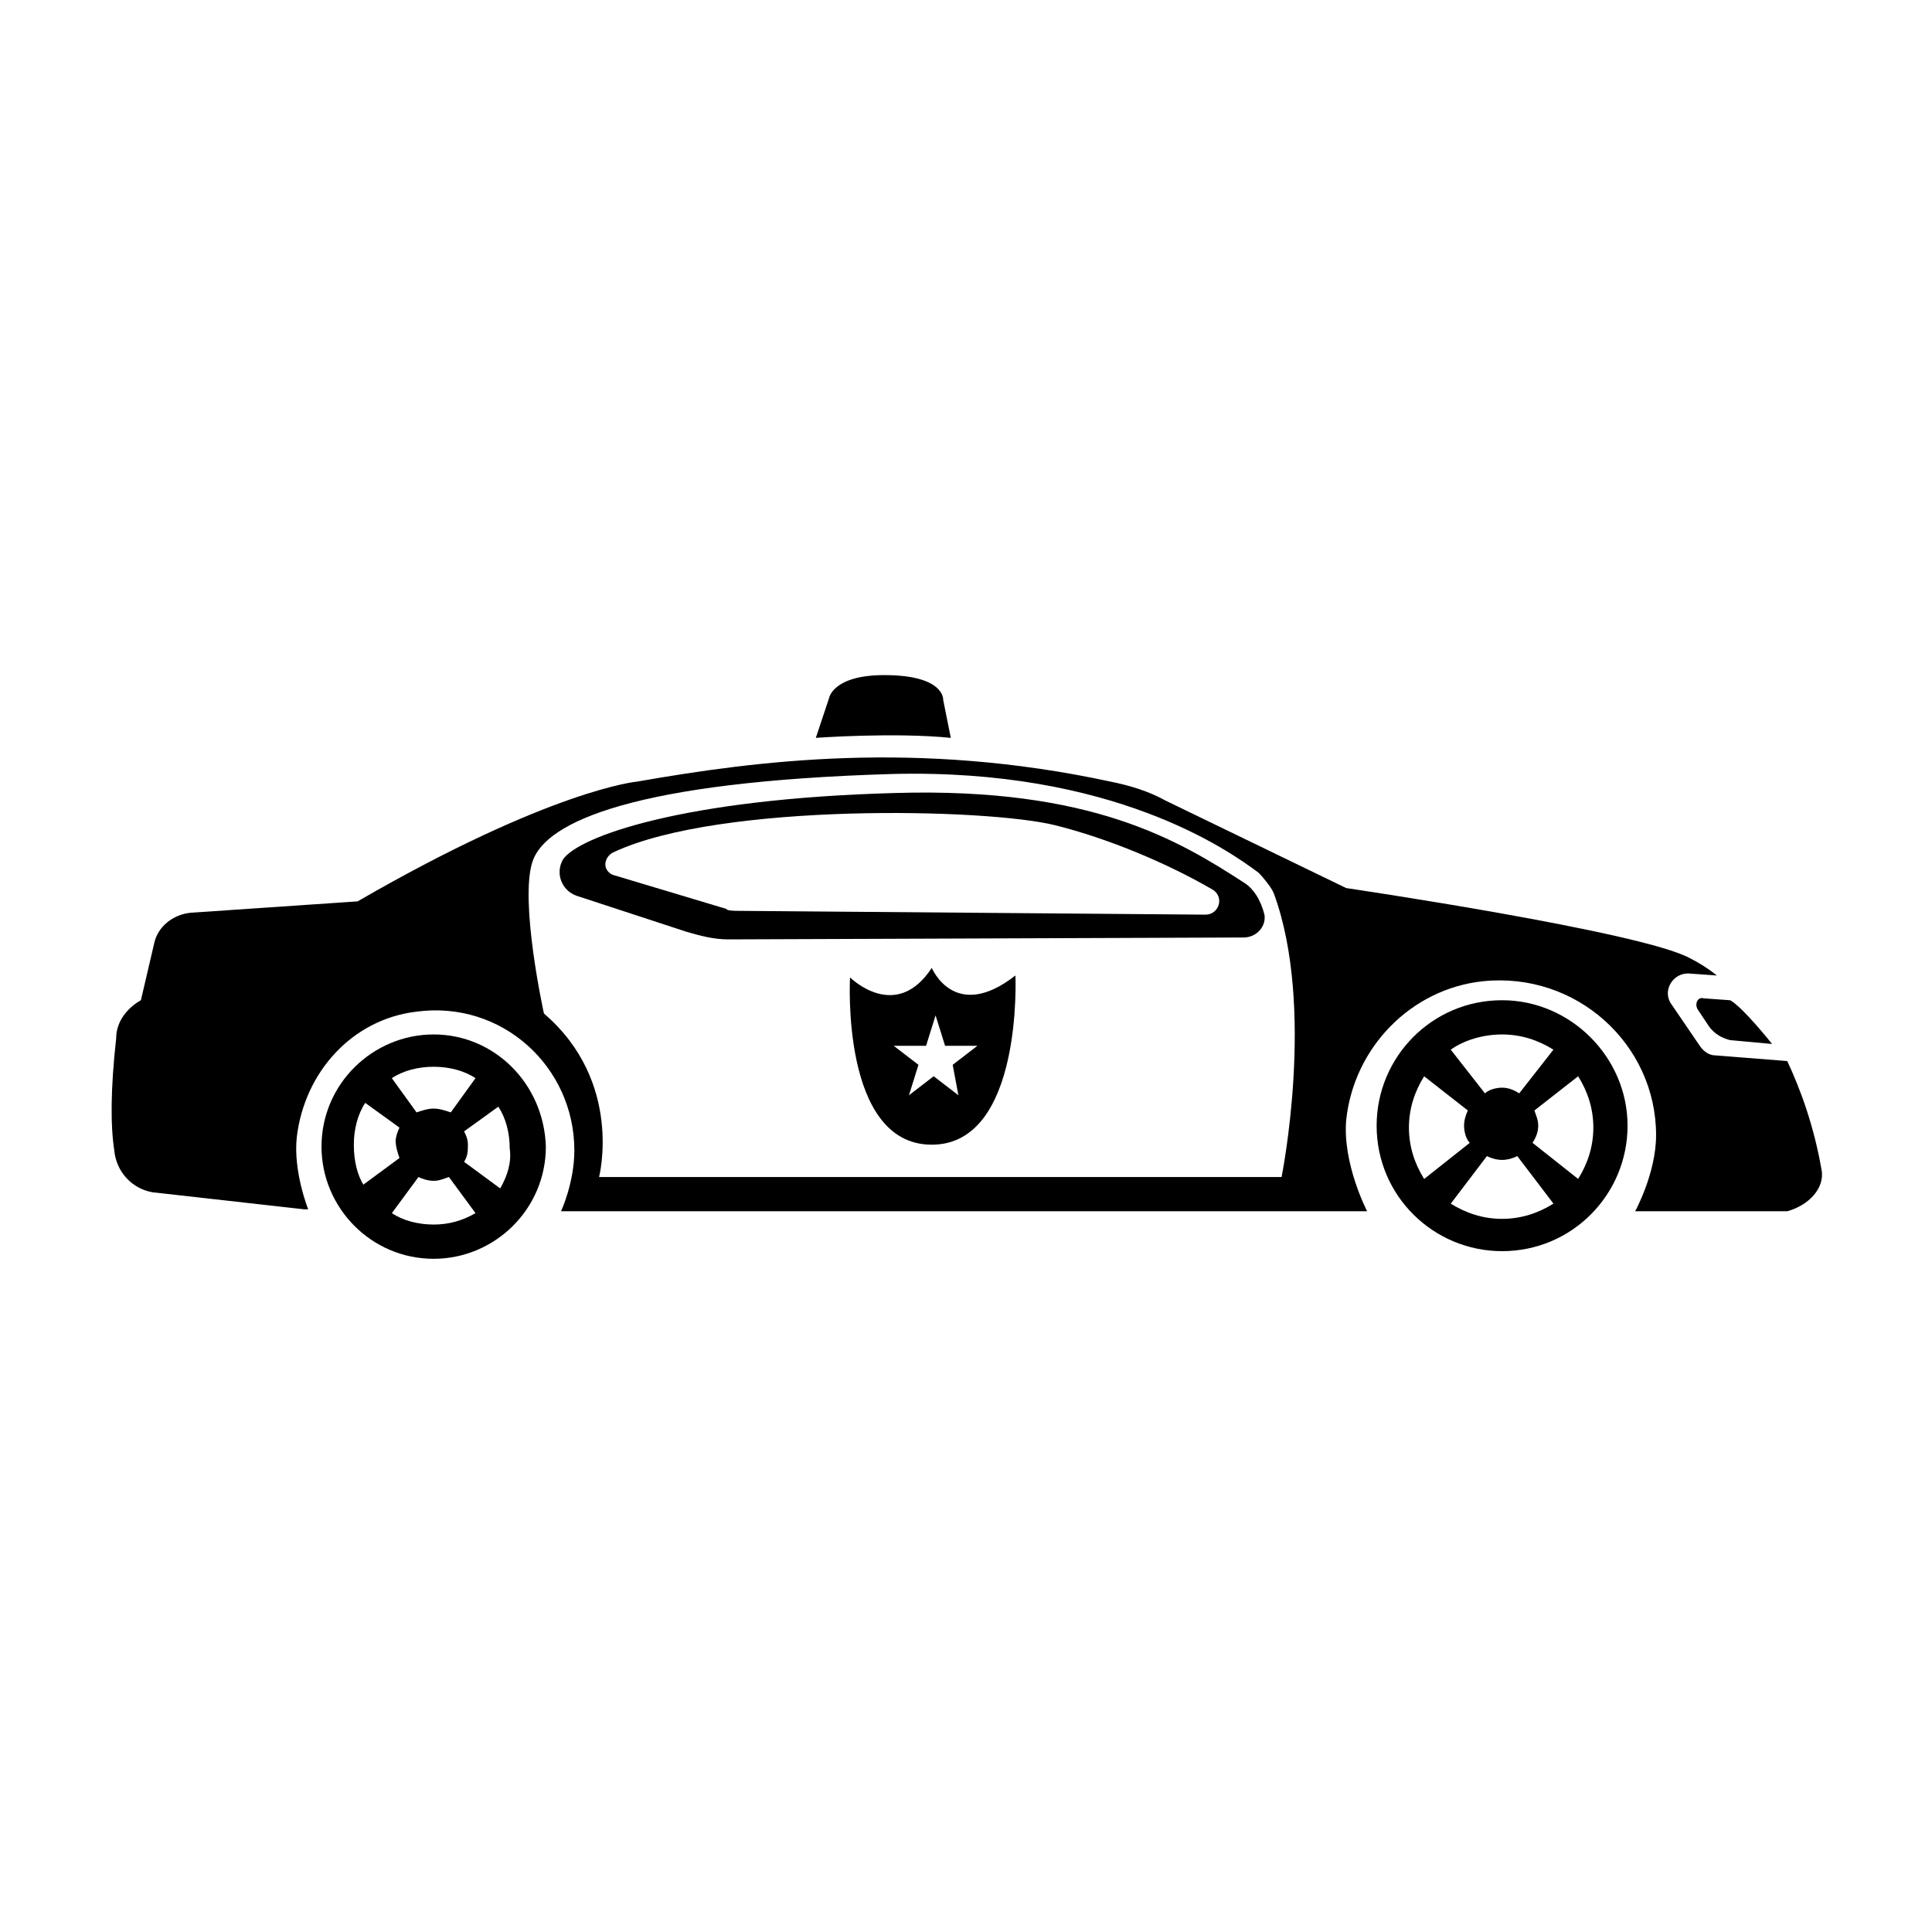 <?xml version="1.0" encoding="UTF-8"?>
<!-- Uploaded to: ICON Repo, www.svgrepo.com, Generator: ICON Repo Mixer Tools -->
<svg fill="#000000" width="800px" height="800px" version="1.1" viewBox="144 144 512 512" xmlns="http://www.w3.org/2000/svg">
 <g>
  <path d="m258.93 418.14c-16.121 0-29.727 13.098-29.727 29.727 0 16.121 13.098 29.727 29.727 29.727 16.121 0 29.727-13.098 29.727-29.727-0.508-16.629-13.605-29.727-29.727-29.727zm0 8.562c4.031 0 8.062 1.008 11.082 3.023l-6.551 9.07c-1.512-0.504-3.023-1.008-4.535-1.008-1.512 0-3.023 0.504-4.535 1.008l-6.551-9.07c3.027-2.016 7.059-3.023 11.09-3.023zm-21.16 20.656c0-4.031 1.008-8.062 3.023-11.082l9.07 6.551c-0.504 1.008-1.008 2.519-1.008 3.527 0 1.512 0.504 3.023 1.008 4.535l-9.574 7.055c-1.512-2.523-2.519-6.051-2.519-10.586zm21.16 21.16c-4.031 0-8.062-1.008-11.082-3.023l7.055-9.574c1.008 0.504 2.519 1.008 4.031 1.008s2.519-0.504 4.031-1.008l7.055 9.574c-3.535 2.016-7.062 3.023-11.09 3.023zm17.633-9.57-9.574-7.055c1.008-1.512 1.008-3.023 1.008-4.535s-0.504-2.519-1.008-3.527l9.07-6.551c2.016 3.023 3.023 7.055 3.023 11.082 0.504 3.531-0.504 7.059-2.519 10.586z"/>
  <path d="m542.07 409.07c-18.641 0-33.25 15.113-33.25 33.25 0 18.641 15.113 33.25 33.25 33.25 18.641 0 33.25-15.113 33.25-33.25 0-18.137-15.113-33.25-33.25-33.25zm0 9.07c5.039 0 9.574 1.512 13.602 4.031l-9.07 11.586c-1.512-1.008-3.023-1.512-4.535-1.512-1.512 0-3.527 0.504-4.535 1.512l-9.07-11.586c3.531-2.519 8.57-4.031 13.609-4.031zm-24.688 24.688c0-5.039 1.512-9.574 4.031-13.602l11.586 9.07c-0.504 1.008-1.008 2.519-1.008 4.031s0.504 3.527 1.512 4.535l-12.09 9.574c-2.519-4.039-4.031-8.574-4.031-13.609zm24.688 24.18c-5.039 0-9.574-1.512-13.602-4.031l9.574-12.594c1.008 0.504 2.519 1.008 4.031 1.008s3.023-0.504 4.031-1.008l9.574 12.594c-4.039 2.519-8.574 4.031-13.609 4.031zm20.152-10.578-12.09-9.574c1.008-1.512 1.512-3.023 1.512-4.535 0-1.512-0.504-2.519-1.008-4.031l11.586-9.07c2.519 4.031 4.031 8.566 4.031 13.602-0.004 5.043-1.512 9.578-4.031 13.609z"/>
  <path d="m593.96 411.59 3.023 4.535c1.512 2.016 3.527 3.023 5.543 3.527l11.082 1.008s-7.559-9.574-11.082-11.586l-7.055-0.504c-1.512-0.508-2.519 1.508-1.512 3.019z"/>
  <path d="m395.97 339.54-2.016-10.078s0.504-6.551-15.617-6.551c-13.602 0-14.609 6.047-14.609 6.047l-3.527 10.582s20.656-1.512 35.77 0z"/>
  <path d="m626.71 453.91c-2.016-11.586-5.543-21.16-9.07-28.719l-19.145-1.512c-1.512 0-3.023-1.008-4.031-2.519l-7.559-11.082c-2.519-3.527 0.504-8.566 5.039-8.062l7.055 0.504c-2.519-2.016-5.039-3.527-7.055-4.535-12.59-7.051-91.184-18.637-91.184-18.637l-47.863-23.176c-4.535-2.519-9.574-4.031-14.609-5.039-51.387-11.082-93.707-5.543-125.45 0 0 0-22.672 2.016-74.059 31.738l-44.336 3.023c-4.535 0.504-8.566 3.527-9.574 8.062l-3.527 15.113c-3.527 2.016-6.551 5.543-6.551 10.078-1.512 13.602-1.512 23.176-0.504 29.727 0.504 5.543 4.535 10.078 10.078 11.082l40.305 4.535h1.008s-4.031-10.078-3.023-19.145c2.016-17.129 14.609-31.234 31.738-33.25 22.672-3.023 41.816 14.609 41.816 36.777 0 8.566-3.527 16.121-3.527 16.121h213.62s-6.551-12.594-5.543-24.184c2.016-19.145 17.129-34.762 36.273-36.777 24.688-2.519 45.848 16.625 45.848 40.809 0 10.078-5.543 20.152-5.543 20.152h40.305c5.547-1.516 10.078-6.047 9.07-11.086zm-143.08 2.016h-180.87s6.551-25.191-14.609-43.328c0 0-6.551-29.727-3.023-40.305 3.527-10.578 27.207-21.16 95.219-23.176 58.441-1.512 89.176 20.152 97.234 26.199 1.008 1.008 3.527 4.031 4.031 5.543 11.086 30.227 2.019 75.066 2.019 75.066z"/>
  <path d="m473.55 377.83c-17.129-11.082-40.305-25.191-92.195-23.68-56.426 1.512-84.137 11.586-88.168 17.633-2.016 3.527-0.504 8.062 3.527 9.574l29.223 9.574c3.527 1.008 7.055 2.016 11.082 2.016l136.53-0.504c3.527 0 6.047-3.023 5.543-6.047-1.008-4.035-3.023-7.055-5.543-8.566zm-10.078 8.562-123.93-1.008c-0.504 0-3.023 0-3.023-0.504l-30.23-9.07c-3.023-1.512-2.016-5.039 0.504-6.047 28.215-13.098 98.746-11.586 116.88-7.055 14.105 3.527 29.727 10.078 41.816 17.129 3.023 2.023 1.512 6.555-2.016 6.555z"/>
  <path d="m390.93 400.5c-9.574 14.609-21.664 2.519-21.664 2.519s-2.519 44.336 21.664 44.336c24.184 0 22.168-44.84 22.168-44.84-16.121 12.594-22.168-2.016-22.168-2.016zm7.055 33.754-6.551-5.039-6.551 5.039 2.519-8.062-6.551-5.039h8.566l2.519-8.062 2.519 8.062h8.566l-6.551 5.039z"/>
 </g>
</svg>